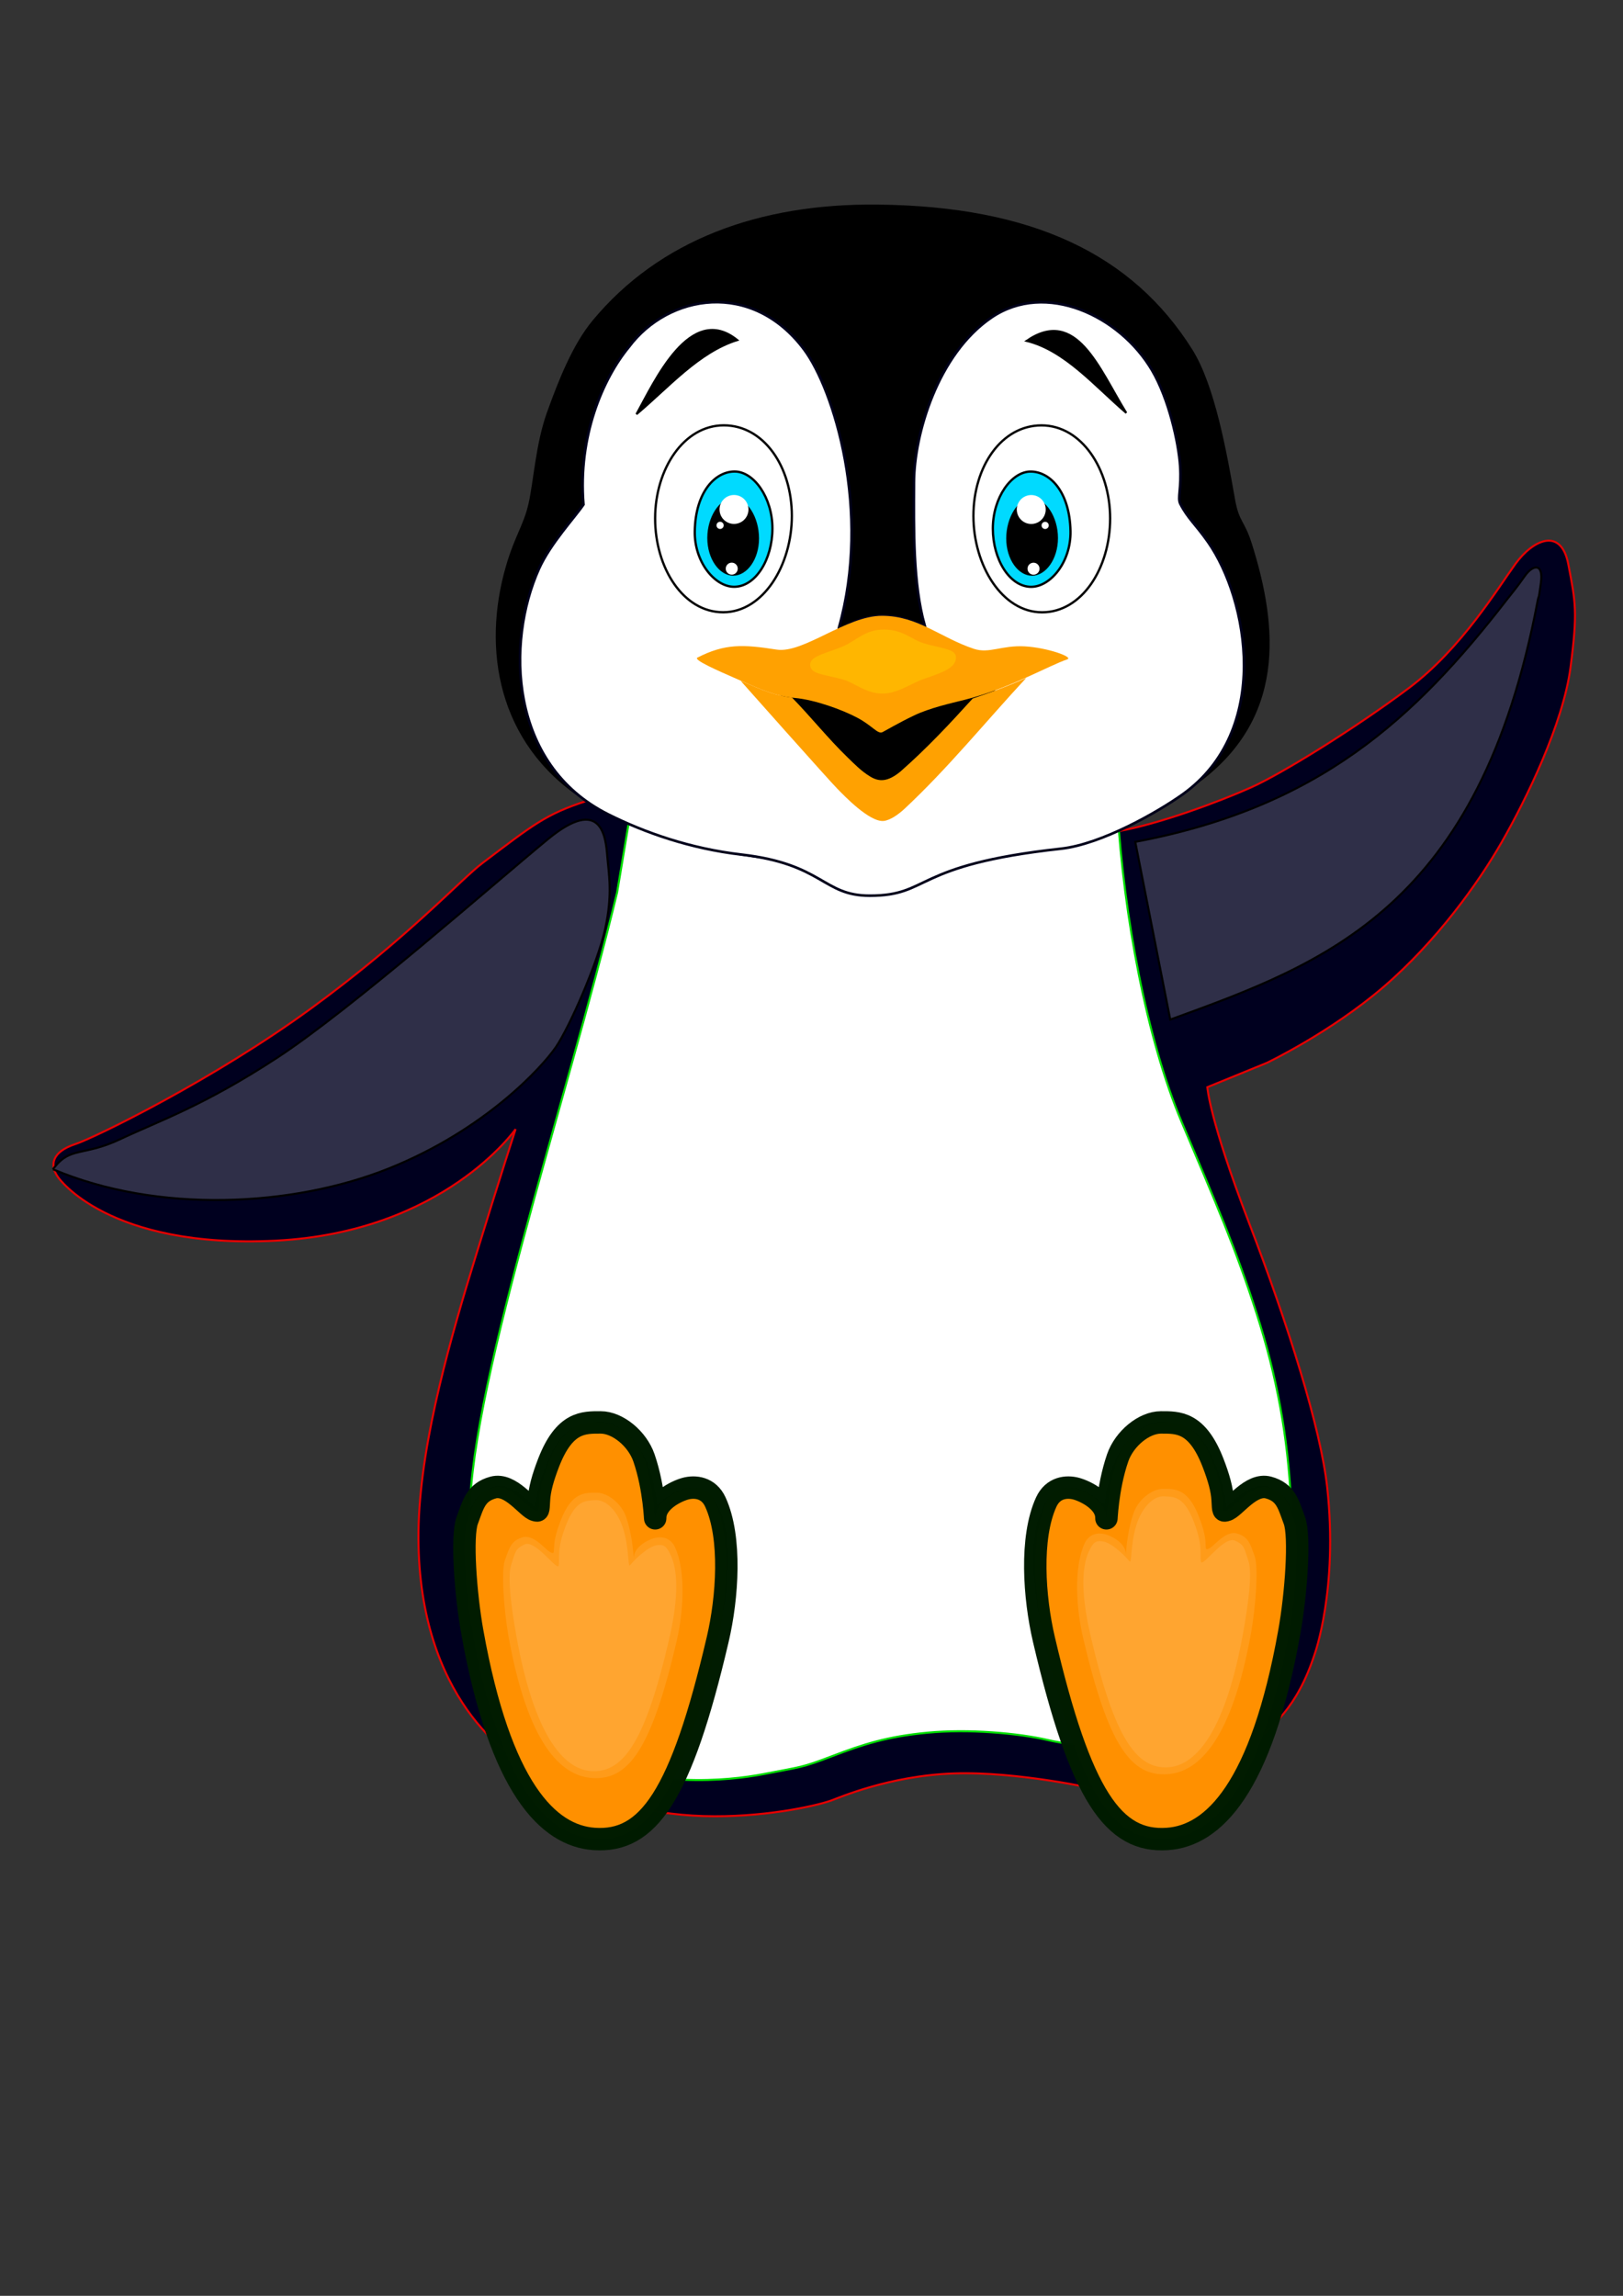 <?xml version="1.0" encoding="UTF-8" standalone="no"?>
<!-- Created with Inkscape (http://www.inkscape.org/) -->

<svg
   xmlns:osb="http://www.openswatchbook.org/uri/2009/osb"
   xmlns:dc="http://purl.org/dc/elements/1.1/"
   xmlns:cc="http://creativecommons.org/ns#"
   xmlns:rdf="http://www.w3.org/1999/02/22-rdf-syntax-ns#"
   xmlns:svg="http://www.w3.org/2000/svg"
   xmlns="http://www.w3.org/2000/svg"
   xmlns:xlink="http://www.w3.org/1999/xlink"
   xmlns:sodipodi="http://sodipodi.sourceforge.net/DTD/sodipodi-0.dtd"
   xmlns:inkscape="http://www.inkscape.org/namespaces/inkscape"
   width="210mm"
   height="297mm"
   viewBox="0 0 210 297"
   version="1.1"
   id="svg8"
   sodipodi:docname="Pinguino.svg"
   inkscape:version="0.92.3 (2405546, 2018-03-11)">
  <rect x="0" y="0" width="210" height="297" fill="#333333" stroke="none"/>
  <defs
     id="defs2">
    <linearGradient
       id="linearGradient6807"
       osb:paint="solid">
      <stop
         style="stop-color:#ff9000;stop-opacity:1;"
         offset="0"
         id="stop6805" />
    </linearGradient>
    <linearGradient
       inkscape:collect="always"
       xlink:href="#linearGradient6807"
       id="linearGradient6809"
       x1="133.67"
       y1="210.969"
       x2="168.121"
       y2="210.969"
       gradientUnits="userSpaceOnUse" />
    <linearGradient
       inkscape:collect="always"
       xlink:href="#linearGradient6807"
       id="linearGradient6897"
       gradientUnits="userSpaceOnUse"
       x1="133.67"
       y1="210.969"
       x2="168.121"
       y2="210.969" />
    <linearGradient
       inkscape:collect="always"
       xlink:href="#linearGradient6807"
       id="linearGradient6899"
       gradientUnits="userSpaceOnUse"
       x1="133.67"
       y1="210.969"
       x2="168.121"
       y2="210.969" />
  </defs>
  <sodipodi:namedview
     id="base"
     pagecolor="#ffffff"
     bordercolor="#666666"
     borderopacity="1.0"
     inkscape:pageopacity="0.0"
     inkscape:pageshadow="2"
     inkscape:zoom="0.35"
     inkscape:cx="251.70829"
     inkscape:cy="651.7367"
     inkscape:document-units="mm"
     inkscape:current-layer="layer2"
     showgrid="false"
     inkscape:window-width="1024"
     inkscape:window-height="703"
     inkscape:window-x="0"
     inkscape:window-y="0"
     inkscape:window-maximized="1" />
  <g
     inkscape:groupmode="layer"
     id="layer2"
     inkscape:label="vector">
    <path
       style="fill:#00001f;fill-opacity:1;stroke:#e40000;stroke-width:0.265px;stroke-linecap:butt;stroke-linejoin:miter;stroke-opacity:1"
       d="m 144.623,107.539 c 5.285,-0.906 13.173,-3.846 17.245,-5.67 4.072,-1.824 13.608,-7.744 20.42,-12.857 6.812,-5.114 11.509,-12.915 13.787,-16.058 2.278,-3.143 5.92,-4.821 6.851,0.047 0.931,4.868 1.235,6.109 0.281,13.361 -0.954,7.252 -5.689,16.98 -8.934,22.646 -3.013,5.261 -8.383,12.754 -15.246,18.658 -6.864,5.904 -15.123,9.84 -15.123,9.84 l -7.684,3.14 c 0,0 0.253,4.136 5.352,17.436 5.098,13.3 9.318,26.655 10.157,34.35 1.434,13.157 -1.638,21.601 -1.638,21.601 -2.302,7.006 -5.499,9.407 -8.658,12.006 l -19.501,5.428 c 0,0 -10.186,-2.325 -18.515,-2.043 -8.329,0.282 -14.858,3.147 -15.881,3.508 -2.186,0.772 -9.068,2.235 -16.489,2.008 -7.422,-0.227 -15.666,-2.315 -22.357,-6.329 -3.656,-1.563 -15.179,-10.191 -14.519,-31.507 0.342,-11.043 4.306,-24.598 7.349,-34.492 3.043,-9.894 5.191,-16.539 5.191,-16.539 0,0 -9.284,13.339 -31.036,14.427 -21.751,1.088 -28.124,-8.162 -28.124,-8.162 -1.192,-1.588 -0.848,-3.343 2.213,-4.339 2.435,-0.792 17.883,-8.333 30.508,-17.562 12.625,-9.228 19.335,-16.656 22.152,-18.787 6.54,-4.947 8.18,-6.326 13.531,-8.056"
       id="path4702"
       inkscape:connector-curvature="0"
       sodipodi:nodetypes="czzzzzszcczsccczszcszczcszsc" />
    <path
       style="fill:#ffffff;fill-opacity:1;stroke:#00dd00;stroke-width:0.265px;stroke-linecap:butt;stroke-linejoin:miter;stroke-opacity:1"
       d="m 81.651,104.633 -1.804,10.824 c -6.617,27.433 -19.687,65.841 -19.042,81.784 0.645,15.943 7.594,25.609 15.213,29.855 7.619,4.246 18.064,3.339 22.857,2.397 4.793,-0.942 4.738,-0.755 8.776,-2.298 4.038,-1.543 7.136,-2.549 12.367,-3.043 5.23,-0.495 11.686,0.035 15.723,0.985 1.991,0.468 17.567,3.388 24.799,-4.31 7.435,-7.914 6.504,-26.458 6.504,-26.458 -0.399,-8.508 -1.82,-16.255 -4.45,-24.456 -2.711,-8.453 -5.207,-14.128 -9.711,-24.801 -4.504,-10.673 -7.45,-26.527 -8.305,-40.412 z"
       id="path4700"
       inkscape:connector-curvature="0"
       sodipodi:nodetypes="cczzzzzsscszcc" />
    <path
       style="opacity:1;fill:#000000;fill-opacity:1;fill-rule:nonzero;stroke:none;stroke-width:0.385;stroke-miterlimit:4;stroke-dasharray:none;stroke-opacity:1"
       d="m 161.995,70.396 c 3.37,10.719 4.502,22.762 -7.365,31.201 -9.419,6.698 -26.571,10.415 -41.183,10.415 -15.024,0 -28.879,-2.502 -38.227,-8.728 C 64.505,96.146 62.313,84.085 65.467,73.231 c 1.145,-3.939 2.277,-5.253 2.924,-8.1 0.646,-2.847 0.922,-7.728 2.387,-11.794 1.512,-4.198 3.329,-8.784 5.919,-11.899 8.609,-10.357 21.472,-15.141 36.893,-14.972 20.08,0.22 32.97,6.496 40.673,18.737 2.936,4.666 4.472,13.365 5.531,19.357 0.539,3.053 1.214,2.693 2.203,5.838 z"
       id="path858"
       inkscape:connector-curvature="0"
       sodipodi:nodetypes="ssssszssssss" />
    <path
       style="opacity:1;fill:#ffffff;fill-opacity:1;fill-rule:nonzero;stroke:#00001b;stroke-width:0.337;stroke-miterlimit:4;stroke-dasharray:none;stroke-opacity:1"
       d="m 156.318,70.135 c 5.187,7.416 8.3,24.37 -3.328,32.65 -3.124,2.225 -10.433,6.432 -15.733,7.011 -19.362,2.116 -16.775,6.077 -24.72,6.077 -6.112,0 -5.973,-4.092 -16.609,-5.321 -6.607,-0.763 -12.536,-2.849 -17.242,-5.209 -12.857,-6.45 -13.224,-22.237 -8.959,-31.74 1.47,-3.277 4.629,-6.647 5.767,-8.328 -0.73,-8.834 2.507,-16.298 5.87,-20.378 5.12,-6.867 15.952,-8.694 22.686,0.326 3.831,5.131 8.75,20.887 4.495,36.008 -0.108,0.383 0.807,-0.324 2.181,-0.874 1.379,-0.551 3.098,-0.694 3.445,-0.681 1.333,0.05 1.831,0.124 2.856,0.4 0.675,0.182 2.174,0.732 2.618,0.841 -1.527,-5.427 -1.417,-12.435 -1.389,-18.562 0.028,-6.127 3.043,-16.54 10.044,-21.292 7,-4.752 16.597,-0.246 20.768,6.846 2.178,3.704 3.427,9.352 3.63,12.352 0.203,3 -0.379,4.129 0.031,4.928 0.965,1.877 1.966,2.626 3.59,4.947 z"
       id="path858-9"
       inkscape:connector-curvature="0"
       sodipodi:nodetypes="cssssssccsssssczzszssc" />
    <path
       style="fill:#000000;fill-opacity:1;stroke:#000000;stroke-width:0.265px;stroke-linecap:butt;stroke-linejoin:miter;stroke-opacity:1"
       d="m 100.636,88.357 1.087,3.166 10.064,10.536 3.496,1.087 8.079,-7.701 6.189,-7.276 -10.158,1.984 -6.071,1.384 z"
       id="path4683"
       inkscape:connector-curvature="0" />
    <path
       style="fill:#000000;fill-opacity:1;stroke:#000000;stroke-width:0.265px;stroke-linecap:butt;stroke-linejoin:miter;stroke-opacity:0.98"
       d="m 132.833,44.096 c 6.432,-4.423 9.345,3.574 12.896,9.321 -4.141,-3.558 -7.939,-8.094 -12.896,-9.321 z"
       id="path861"
       inkscape:connector-curvature="0"
       sodipodi:nodetypes="ccc" />
    <path
       style="fill:#000000;fill-opacity:1;stroke:#000000;stroke-width:0.265px;stroke-linecap:butt;stroke-linejoin:miter;stroke-opacity:1"
       d="m 82.352,53.583 c 2.357,-4.239 6.966,-14.511 13.04,-9.591 -5.005,1.566 -8.847,6.069 -13.04,9.591 z"
       id="path4605"
       inkscape:connector-curvature="0"
       sodipodi:nodetypes="ccc" />
    <g
       id="g4640">
      <path
         sodipodi:nodetypes="sssss"
         inkscape:connector-curvature="0"
         id="path4607"
         d="m 143.64,67.074 c 0,6.404 -3.637,12.138 -8.803,12.138 -5.166,4e-6 -8.887,-6.06 -8.887,-12.465 0,-6.404 3.641,-11.718 8.808,-11.718 5.166,2e-6 8.882,5.641 8.882,12.045 z"
         style="opacity:1;fill:#ffffff;fill-opacity:1;fill-rule:nonzero;stroke:#000000;stroke-width:0.3;stroke-miterlimit:4;stroke-dasharray:none;stroke-opacity:0.98" />
      <path
         sodipodi:nodetypes="scscs"
         inkscape:connector-curvature="0"
         id="path4610"
         d="m 138.511,68.714 c 0.074,4.01 -2.607,7.204 -5.086,7.204 -2.78,3e-6 -4.961,-3.535 -4.961,-7.546 1e-5,-4.011 2.413,-7.368 4.892,-7.368 2.479,-3e-6 5.06,2.589 5.155,7.711 z"
         style="opacity:1;fill:#00daff;fill-opacity:1;fill-rule:nonzero;stroke:#000000;stroke-width:0.3;stroke-miterlimit:4;stroke-dasharray:none;stroke-opacity:0.98" />
      <path
         sodipodi:nodetypes="scscs"
         inkscape:connector-curvature="0"
         id="path4613"
         d="m 136.742,69.604 c 0,2.687 -1.547,4.731 -3.207,4.731 -1.661,-2e-6 -3.191,-1.994 -3.191,-4.681 1e-5,-2.687 1.513,-5.066 3.174,-5.066 1.661,2e-6 3.224,2.329 3.224,5.015 z"
         style="opacity:1;fill:#000000;fill-opacity:1;fill-rule:nonzero;stroke:#000000;stroke-width:0.3;stroke-miterlimit:4;stroke-dasharray:none;stroke-opacity:0.98" />
      <path
         inkscape:connector-curvature="0"
         id="path4616"
         d="m 135.305,65.912 a 1.871,1.871 0 0 1 -1.871,1.871 1.871,1.871 0 0 1 -1.871,-1.871 1.871,1.871 0 0 1 1.871,-1.871 1.871,1.871 0 0 1 1.871,1.871 z"
         style="opacity:1;fill:#ffffff;fill-opacity:1;fill-rule:nonzero;stroke:none;stroke-width:0.3;stroke-miterlimit:4;stroke-dasharray:none;stroke-opacity:0.98" />
      <circle
         r="0.777"
         cy="73.571"
         cx="133.727"
         id="path4621"
         style="opacity:1;fill:#ffffff;fill-opacity:1;fill-rule:nonzero;stroke:none;stroke-width:0.3;stroke-miterlimit:4;stroke-dasharray:none;stroke-opacity:0.98" />
      <circle
         r="0.614"
         cy="67.97"
         cx="135.233"
         id="path4619"
         style="opacity:1;fill:#ffffff;fill-opacity:1;fill-rule:nonzero;stroke:#000000;stroke-width:0.3;stroke-miterlimit:4;stroke-dasharray:none;stroke-opacity:0.98" />
    </g>
    <g
       transform="matrix(-1,0,0,1,228.407,-0.006)"
       id="g4640-6">
      <path
         sodipodi:nodetypes="sssss"
         inkscape:connector-curvature="0"
         id="path4607-7"
         d="m 143.64,67.074 c 0,6.404 -3.637,12.138 -8.803,12.138 -5.166,4e-6 -8.887,-6.06 -8.887,-12.465 0,-6.404 3.641,-11.718 8.808,-11.718 5.166,2e-6 8.882,5.641 8.882,12.045 z"
         style="opacity:1;fill:#ffffff;fill-opacity:1;fill-rule:nonzero;stroke:#000000;stroke-width:0.3;stroke-miterlimit:4;stroke-dasharray:none;stroke-opacity:0.98" />
      <path
         sodipodi:nodetypes="scscs"
         inkscape:connector-curvature="0"
         id="path4610-5"
         d="m 138.511,68.714 c 0.074,4.01 -2.607,7.204 -5.086,7.204 -2.78,3e-6 -4.961,-3.535 -4.961,-7.546 1e-5,-4.011 2.413,-7.368 4.892,-7.368 2.479,-3e-6 5.06,2.589 5.155,7.711 z"
         style="opacity:1;fill:#00daff;fill-opacity:1;fill-rule:nonzero;stroke:#000000;stroke-width:0.3;stroke-miterlimit:4;stroke-dasharray:none;stroke-opacity:0.98" />
      <path
         sodipodi:nodetypes="scscs"
         inkscape:connector-curvature="0"
         id="path4613-3"
         d="m 136.742,69.604 c 0,2.687 -1.547,4.731 -3.207,4.731 -1.661,-2e-6 -3.191,-1.994 -3.191,-4.681 1e-5,-2.687 1.513,-5.066 3.174,-5.066 1.661,2e-6 3.224,2.329 3.224,5.015 z"
         style="opacity:1;fill:#000000;fill-opacity:1;fill-rule:nonzero;stroke:#000000;stroke-width:0.3;stroke-miterlimit:4;stroke-dasharray:none;stroke-opacity:0.98" />
      <path
         inkscape:connector-curvature="0"
         id="path4616-5"
         d="m 135.305,65.912 a 1.871,1.871 0 0 1 -1.871,1.871 1.871,1.871 0 0 1 -1.871,-1.871 1.871,1.871 0 0 1 1.871,-1.871 1.871,1.871 0 0 1 1.871,1.871 z"
         style="opacity:1;fill:#ffffff;fill-opacity:1;fill-rule:nonzero;stroke:none;stroke-width:0.3;stroke-miterlimit:4;stroke-dasharray:none;stroke-opacity:0.98" />
      <circle
         r="0.777"
         cy="73.571"
         cx="133.727"
         id="path4621-6"
         style="opacity:1;fill:#ffffff;fill-opacity:1;fill-rule:nonzero;stroke:none;stroke-width:0.3;stroke-miterlimit:4;stroke-dasharray:none;stroke-opacity:0.98" />
      <circle
         r="0.614"
         cy="67.97"
         cx="135.233"
         id="path4619-2"
         style="opacity:1;fill:#ffffff;fill-opacity:1;fill-rule:nonzero;stroke:#000000;stroke-width:0.3;stroke-miterlimit:4;stroke-dasharray:none;stroke-opacity:0.98" />
    </g>
    <path
       style="fill:#ffa101;fill-opacity:1;stroke:none;stroke-width:0.265px;stroke-linecap:butt;stroke-linejoin:miter;stroke-opacity:1"
       d="m 95.85,88.095 c 0,0 11.424,12.867 12.512,13.963 0.827,0.834 4.154,4.348 5.997,4.143 0.846,-0.094 1.918,-0.871 2.639,-1.536 5.598,-5.211 10.535,-11.304 15.791,-16.97 -2.232,1.027 -4.576,1.868 -6.94,2.675 -2.92,3.217 -5.83,6.355 -9.352,9.451 -1.626,1.328 -2.732,1.354 -3.909,0.635 -1.177,-0.719 -2.006,-1.59 -2.952,-2.505 -2.472,-2.391 -4.73,-5.224 -7.157,-7.708 -2.854,-0.323 -5.348,-1.706 -6.629,-2.148 z"
       id="path4678"
       inkscape:connector-curvature="0"
       sodipodi:nodetypes="csscccczscc" />
    <path
       style="opacity:1;fill:#ffa101;fill-opacity:1;fill-rule:nonzero;stroke:none;stroke-width:0.3;stroke-miterlimit:4;stroke-dasharray:none;stroke-opacity:0.98"
       d="m 138.093,85.299 c -2.446,0.832 -7.507,3.783 -13.233,5.222 -1.827,0.459 -4.532,1.049 -6.613,2.047 -2.08,0.999 -3.65,1.942 -4.054,2.143 -0.626,0.311 -1.285,-0.806 -3.253,-1.855 -1.968,-1.049 -5.507,-2.331 -8.084,-2.564 -2.577,-0.232 -4.555,-1.161 -7.317,-2.369 -2.762,-1.208 -5.86,-2.563 -5.298,-2.851 3.57,-1.83 5.925,-1.71 10.241,-1.037 3.47,0.541 9.019,-4.394 13.666,-4.373 4.647,0.021 7.508,2.826 11.864,4.275 1.967,0.655 3.615,-0.482 6.558,-0.321 2.943,0.161 6.381,1.389 5.522,1.681 z"
       id="path4675"
       inkscape:connector-curvature="0"
       sodipodi:nodetypes="sszszzzsszszs" />
    <path
       style="opacity:1;fill:#ffb600;fill-opacity:1;fill-rule:nonzero;stroke:none;stroke-width:0.3;stroke-miterlimit:4;stroke-dasharray:none;stroke-opacity:1"
       d="m 123.693,85.026 c 0,1.308 -1.431,1.881 -4.258,2.838 -1.403,0.475 -3.291,1.863 -5.238,1.863 -2.161,0 -3.671,-1.423 -5.133,-1.826 -2.51,-0.692 -4.238,-0.677 -4.238,-1.914 0,-1.141 2.094,-1.457 4.295,-2.389 1.574,-0.667 2.787,-2.156 5.236,-2.156 2.474,0 3.576,1.281 5.116,1.762 2.116,0.66 4.222,0.69 4.222,1.822 z"
       id="path4680"
       inkscape:connector-curvature="0"
       sodipodi:nodetypes="sssssssss" />
    <g
       id="g5290"
       style="fill:#ff9000;fill-opacity:1;stroke:#001c00;stroke-width:2.9;stroke-miterlimit:4;stroke-dasharray:none;stroke-opacity:0.995">
      <path
         sodipodi:nodetypes="sssszsszssszzs"
         inkscape:connector-curvature="0"
         id="path4704-1"
         d="m 165.329,211.136 c -3.274,18.268 -8.709,25.085 -14.115,25.458 -6.293,0.434 -10.353,-6.185 -14.667,-24.626 -1.141,-4.875 -2.302,-11.903 -0.394,-16.08 0.799,-1.749 1.295,-2.166 2.691,-1.947 1.396,0.218 3.52,2.01 5.037,3.778 0.418,0.487 0.131,-3.34 1.32,-7.023 0.991,-3.072 3.087,-5.397 5.228,-5.275 2.141,0.122 3.964,0.047 5.957,5.853 0.602,1.754 0.832,3.155 0.891,4.359 0.067,1.378 -0.095,2.373 0.261,2.287 0.923,-0.223 4.378,-4.972 6.228,-4.139 1.85,0.833 1.738,1.456 2.552,3.845 0.814,2.389 -0.185,9.024 -0.989,13.51 z"
         style="opacity:1;fill:#ff9000;fill-opacity:1;fill-rule:nonzero;stroke:#001c00;stroke-width:2.9;stroke-miterlimit:4;stroke-dasharray:none;stroke-opacity:0.995" />
      <path
         sodipodi:nodetypes="sssszsszssszzs"
         inkscape:connector-curvature="0"
         id="path4704-1-2"
         d="m 166.821,211.149 c -3.612,20.154 -9.809,26.339 -15.773,26.75 -6.943,0.479 -11.222,-5.488 -15.981,-25.832 -1.258,-5.379 -1.805,-13.133 0.301,-17.741 0.882,-1.93 2.669,-2.07 3.871,-1.748 1.203,0.322 3.92,1.649 3.92,3.767 0,0.708 0.061,-3.713 1.456,-7.749 0.86,-2.487 3.405,-4.585 5.6,-4.584 2.195,6e-4 4.674,-0.116 6.74,5.221 0.739,1.909 1.178,3.48 1.242,4.81 0.074,1.52 0.084,1.414 0.477,1.319 1.018,-0.246 3.179,-3.545 5.454,-2.927 2.275,0.619 2.586,2.208 3.35,4.242 0.764,2.034 0.23,9.522 -0.657,14.471 z"
         style="opacity:1;fill:#ff9000;fill-opacity:1;fill-rule:nonzero;stroke:#001c00;stroke-width:2.9;stroke-miterlimit:4;stroke-dasharray:none;stroke-opacity:0.995" />
    </g>
    <g
       id="g5290-7"
       transform="matrix(-1,0,0,1,227.936,0)"
       style="fill:url(#linearGradient6809);fill-opacity:1;stroke:#001c00;stroke-width:2.9;stroke-miterlimit:4;stroke-dasharray:none;stroke-opacity:0.995">
      <path
         sodipodi:nodetypes="sssszsszssszzs"
         inkscape:connector-curvature="0"
         id="path4704-1-0"
         d="m 165.329,211.136 c -3.274,18.268 -8.709,25.085 -14.115,25.458 -6.293,0.434 -10.353,-6.185 -14.667,-24.626 -1.141,-4.875 -2.302,-11.903 -0.394,-16.08 0.799,-1.749 1.295,-2.166 2.691,-1.947 1.396,0.218 3.52,2.01 5.037,3.778 0.418,0.487 0.131,-3.34 1.32,-7.023 0.991,-3.072 3.087,-5.397 5.228,-5.275 2.141,0.122 3.964,0.047 5.957,5.853 0.602,1.754 0.832,3.155 0.891,4.359 0.067,1.378 -0.095,2.373 0.261,2.287 0.923,-0.223 4.378,-4.972 6.228,-4.139 1.85,0.833 1.738,1.456 2.552,3.845 0.814,2.389 -0.185,9.024 -0.989,13.51 z"
         style="opacity:1;fill:url(#linearGradient6897);fill-opacity:1;fill-rule:nonzero;stroke:#001c00;stroke-width:2.9;stroke-miterlimit:4;stroke-dasharray:none;stroke-opacity:0.995" />
      <path
         sodipodi:nodetypes="sssszsszssszzs"
         inkscape:connector-curvature="0"
         id="path4704-1-2-9"
         d="m 166.821,211.149 c -3.612,20.154 -9.809,26.339 -15.773,26.75 -6.943,0.479 -11.222,-5.488 -15.981,-25.832 -1.258,-5.379 -1.805,-13.133 0.301,-17.741 0.882,-1.93 2.669,-2.07 3.871,-1.748 1.203,0.322 3.92,1.649 3.92,3.767 0,0.708 0.061,-3.713 1.456,-7.749 0.86,-2.487 3.405,-4.585 5.6,-4.584 2.195,6e-4 4.674,-0.116 6.74,5.221 0.739,1.909 1.178,3.48 1.242,4.81 0.074,1.52 0.084,1.414 0.477,1.319 1.018,-0.246 3.179,-3.545 5.454,-2.927 2.275,0.619 2.586,2.208 3.35,4.242 0.764,2.034 0.23,9.522 -0.657,14.471 z"
         style="opacity:1;fill:url(#linearGradient6899);fill-opacity:1;fill-rule:nonzero;stroke:#001c00;stroke-width:2.9;stroke-miterlimit:4;stroke-dasharray:none;stroke-opacity:0.995" />
    </g>
    <path
       style="fill:#ffffff;fill-opacity:0.184;stroke:#000000;stroke-width:0.265px;stroke-linecap:butt;stroke-linejoin:miter;stroke-opacity:1"
       d="m 6.857,151.263 c 13.529,5.728 30.963,4.902 43.455,-0.105 12.492,-5.007 19.826,-13.109 21.583,-15.655 1.757,-2.547 5.438,-10.89 6.414,-15.368 0.976,-4.478 0.459,-7.001 0.267,-9.354 -0.192,-2.353 -0.65,-8.015 -7.707,-2.201 -7.056,5.814 -25.432,21.991 -35.01,28.254 -9.578,6.263 -15.345,8.192 -20.267,10.52 -4.922,2.327 -6.531,0.873 -8.736,3.911 z"
       id="path5313"
       inkscape:connector-curvature="0"
       sodipodi:nodetypes="czzzzzzzc" />
    <path
       style="fill:#ffffff;fill-opacity:0.185;stroke:#000000;stroke-width:0.265px;stroke-linecap:butt;stroke-linejoin:miter;stroke-opacity:1"
       d="m 146.891,108.91 c 23.712,-4.463 36.122,-15.874 48.141,-31.422 0.742,-0.96 1.126,-1.357 2.224,-2.926 1.098,-1.569 2.463,-1.749 2.126,0.803 -0.337,2.553 -0.272,1.551 -0.415,2.308 -7.512,39.797 -27.552,46.955 -47.549,54.227 z"
       id="path5315"
       inkscape:connector-curvature="0"
       sodipodi:nodetypes="cszzscc" />
    <g
       id="g5290-1"
       style="fill:#ffffff;fill-opacity:0.1;stroke:none;stroke-width:2.9;stroke-miterlimit:4;stroke-dasharray:none;stroke-opacity:0.995"
       transform="matrix(0.685,0,0,0.685,47.608,66.559)">
      <path
         sodipodi:nodetypes="sssszsszssszzs"
         inkscape:connector-curvature="0"
         id="path4704-1-8"
         d="m 165.329,211.136 c -3.274,18.268 -8.709,25.085 -14.115,25.458 -6.293,0.434 -10.353,-6.185 -14.667,-24.626 -1.141,-4.875 -2.302,-11.903 -0.394,-16.08 0.799,-1.749 1.295,-2.166 2.691,-1.947 1.396,0.218 3.52,2.01 5.037,3.778 0.418,0.487 0.131,-3.34 1.32,-7.023 0.991,-3.072 3.087,-5.397 5.228,-5.275 2.141,0.122 3.964,0.047 5.957,5.853 0.602,1.754 0.832,3.155 0.891,4.359 0.067,1.378 -0.095,2.373 0.261,2.287 0.923,-0.223 4.378,-4.972 6.228,-4.139 1.85,0.833 1.738,1.456 2.552,3.845 0.814,2.389 -0.185,9.024 -0.989,13.51 z"
         style="opacity:1;fill:#ffffff;fill-opacity:0.1;fill-rule:nonzero;stroke:none;stroke-width:2.9;stroke-miterlimit:4;stroke-dasharray:none;stroke-opacity:0.995" />
      <path
         sodipodi:nodetypes="sssszsszssszzs"
         inkscape:connector-curvature="0"
         id="path4704-1-2-7"
         d="m 166.821,211.149 c -3.612,20.154 -9.809,26.339 -15.773,26.75 -6.943,0.479 -11.222,-5.488 -15.981,-25.832 -1.258,-5.379 -1.805,-13.133 0.301,-17.741 0.882,-1.93 2.669,-2.07 3.871,-1.748 1.203,0.322 3.92,1.649 3.92,3.767 0,0.708 0.061,-3.713 1.456,-7.749 0.86,-2.487 3.405,-4.585 5.6,-4.584 2.195,6e-4 4.674,-0.116 6.74,5.221 0.739,1.909 1.178,3.48 1.242,4.81 0.074,1.52 0.084,1.414 0.477,1.319 1.018,-0.246 3.179,-3.545 5.454,-2.927 2.275,0.619 2.586,2.208 3.35,4.242 0.764,2.034 0.23,9.522 -0.657,14.471 z"
         style="opacity:1;fill:#ffffff;fill-opacity:0.1;fill-rule:nonzero;stroke:none;stroke-width:2.9;stroke-miterlimit:4;stroke-dasharray:none;stroke-opacity:0.995" />
    </g>
    <g
       id="g5290-1-9"
       style="fill:#ffffff;fill-opacity:0.1;stroke:none;stroke-width:2.9;stroke-miterlimit:4;stroke-dasharray:none;stroke-opacity:0.995"
       transform="matrix(-0.685,0,0,0.685,180.071,67.053)">
      <path
         sodipodi:nodetypes="sssszsszssszzs"
         inkscape:connector-curvature="0"
         id="path4704-1-8-2"
         d="m 165.329,211.136 c -3.274,18.268 -8.709,25.085 -14.115,25.458 -6.293,0.434 -10.353,-6.185 -14.667,-24.626 -1.141,-4.875 -2.302,-11.903 -0.394,-16.08 0.799,-1.749 1.295,-2.166 2.691,-1.947 1.396,0.218 3.52,2.01 5.037,3.778 0.418,0.487 0.131,-3.34 1.32,-7.023 0.991,-3.072 3.087,-5.397 5.228,-5.275 2.141,0.122 3.964,0.047 5.957,5.853 0.602,1.754 0.832,3.155 0.891,4.359 0.067,1.378 -0.095,2.373 0.261,2.287 0.923,-0.223 4.378,-4.972 6.228,-4.139 1.85,0.833 1.738,1.456 2.552,3.845 0.814,2.389 -0.185,9.024 -0.989,13.51 z"
         style="opacity:1;fill:#ffffff;fill-opacity:0.1;fill-rule:nonzero;stroke:none;stroke-width:2.9;stroke-miterlimit:4;stroke-dasharray:none;stroke-opacity:0.995" />
      <path
         sodipodi:nodetypes="sssszsszssszzs"
         inkscape:connector-curvature="0"
         id="path4704-1-2-7-0"
         d="m 166.821,211.149 c -3.612,20.154 -9.809,26.339 -15.773,26.75 -6.943,0.479 -11.222,-5.488 -15.981,-25.832 -1.258,-5.379 -1.805,-13.133 0.301,-17.741 0.882,-1.93 2.669,-2.07 3.871,-1.748 1.203,0.322 3.92,1.649 3.92,3.767 0,0.708 0.061,-3.713 1.456,-7.749 0.86,-2.487 3.405,-4.585 5.6,-4.584 2.195,6e-4 4.674,-0.116 6.74,5.221 0.739,1.909 1.178,3.48 1.242,4.81 0.074,1.52 0.084,1.414 0.477,1.319 1.018,-0.246 3.179,-3.545 5.454,-2.927 2.275,0.619 2.586,2.208 3.35,4.242 0.764,2.034 0.23,9.522 -0.657,14.471 z"
         style="opacity:1;fill:#ffffff;fill-opacity:0.1;fill-rule:nonzero;stroke:none;stroke-width:2.9;stroke-miterlimit:4;stroke-dasharray:none;stroke-opacity:0.995" />
    </g>
  </g>
</svg>
